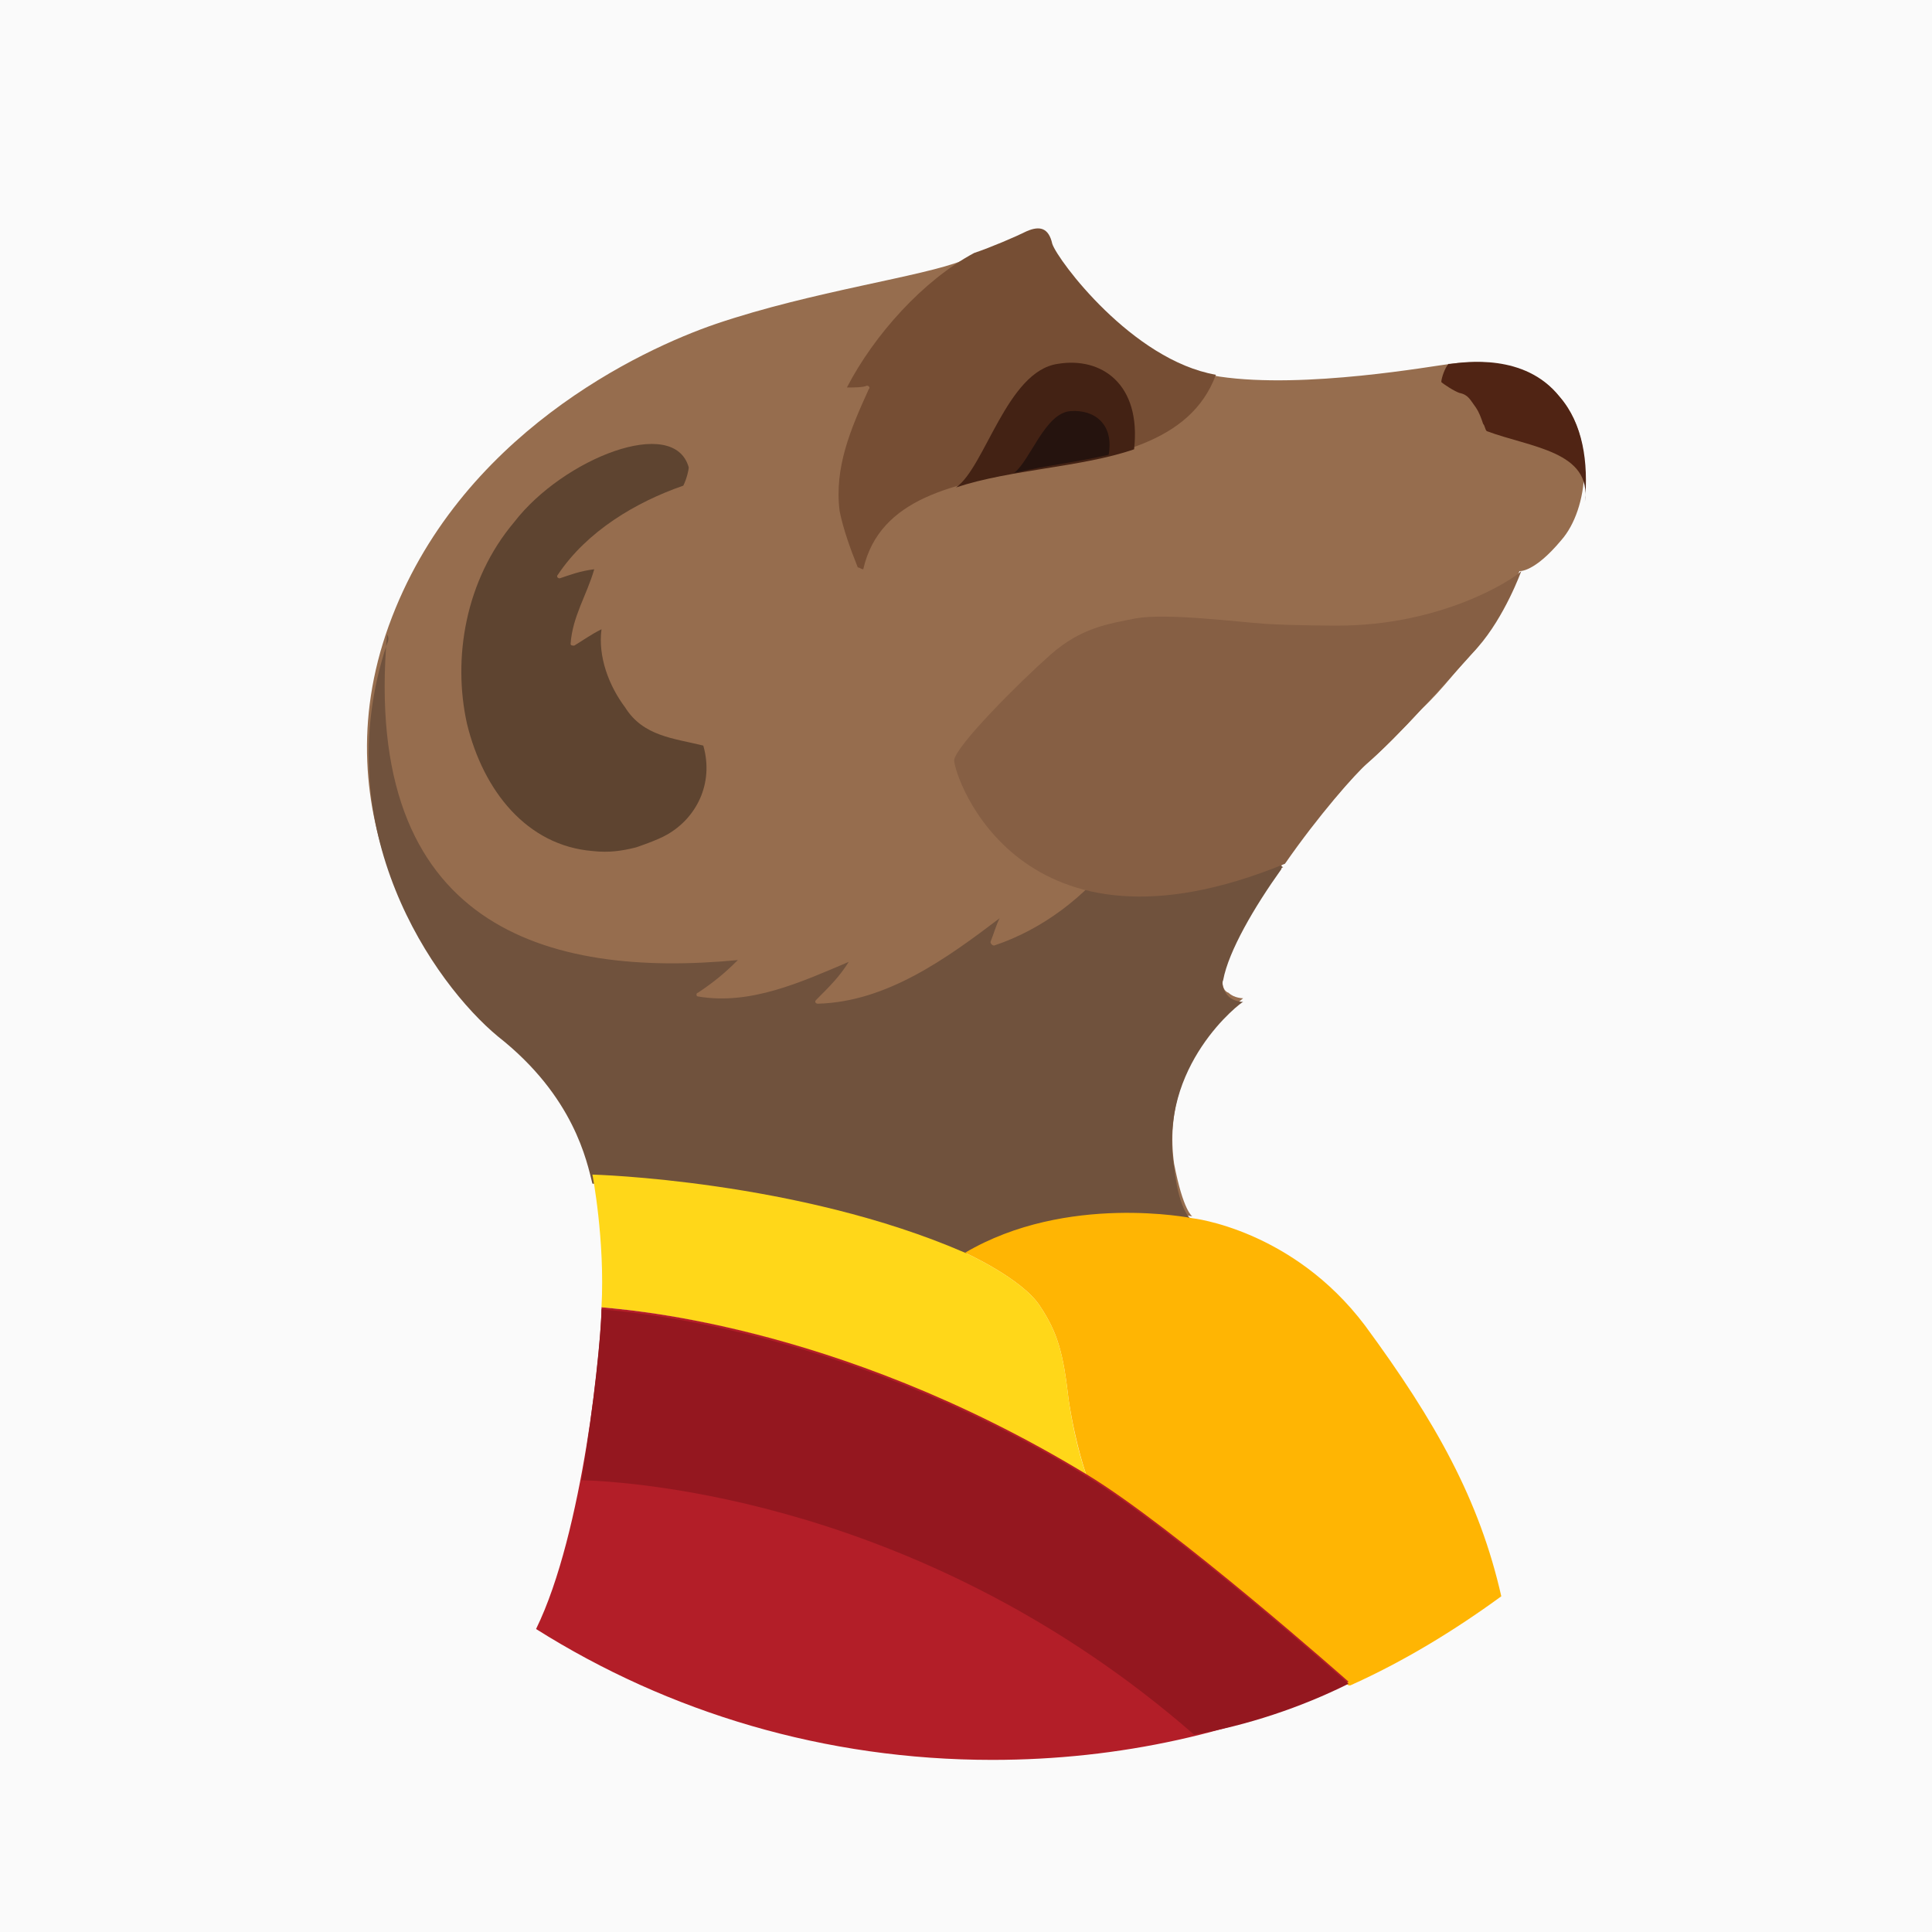 <?xml version="1.0" encoding="iso-8859-1"?>
<!-- Generator: Adobe Illustrator 27.9.0, SVG Export Plug-In . SVG Version: 6.00 Build 0)  -->
<svg:svg version="1.2" xmlns:inkscape="http://www.inkscape.org/namespaces/inkscape" xmlns:svg="http://www.w3.org/2000/svg" xmlns:sodipodi="http://sodipodi.sourceforge.net/DTD/sodipodi-0.dtd" xmlns:xlink="http://www.w3.org/1999/xlink" viewBox="0 0 500 500" baseProfile="tiny-ps">
  <svg:title>Compare The Market Limited</svg:title>
<svg:rect x="-6.526" y="-6.526" width="513.051" height="513.051" fill="#FAFAFA" />
<svg:path d="M404.055,139.799c-7.056,8.468-10.82,7.997-10.82,7.997s-4.234,11.29-11.29,20.228  c-4.234,4.234-8.468,10.349-14.113,15.524c-5.175,5.645-10.82,11.29-14.113,14.113c-3.763,3.293-13.172,14.113-22.11,26.344  c-7.527,10.349-14.113,21.64-15.054,28.696c-0.47,1.882,0,3.763,1.411,4.234c1.411,1.411,3.763,1.411,3.763,1.411  c-0.47,0.47-21.64,15.995-17.876,42.809c2.352,12.231,4.704,13.642,4.704,13.642s-32.46-6.586-58.804,8.938  c-21.64-8.938-45.161-14.113-64.449-16.935c-18.817-3.293-31.989-1.882-31.989-1.882c-1.411-5.645-4.704-22.581-24.462-38.105  c-17.406-14.583-46.102-55.511-28.226-104.906s65.39-71.505,84.677-78.091c24.933-8.468,53.629-12.231,63.978-16.465  c0,0,0.941-0.47,2.823-0.941l0,0l0,0c4.234-1.882,11.29-4.704,13.642-5.645c3.293-2.352,5.175-1.411,6.586,2.823  c1.411,4.234,20.699,30.108,43.28,33.871l0,0c22.11,3.293,55.511-2.823,59.745-3.293c4.234-0.47,19.288-2.352,28.226,8.468  C412.994,113.455,411.112,131.802,404.055,139.799L404.055,139.799z" fill="#966D4E" />
<svg:path d="M249.754,324.678c26.344-15.054,58.804-8.938,58.804-8.938s-3.293-1.411-4.704-13.642  c-4.234-26.344,17.406-42.809,17.876-42.809c0,0-2.352,0-3.763-1.411s-1.882-3.293-1.411-4.234  c1.411-7.527,7.997-18.817,15.054-28.696l0,0c0-0.47,0.47-0.47,0.47-0.47l0,0l-8.938-7.527c-4.234-4.234-9.879-5.645-15.054-5.645  c-4.234,0-7.997,1.411-12.231,3.763c-2.823,1.882-4.704,4.234-7.056,6.586c-7.997,10.349-18.817,18.817-31.519,23.051  c-0.47,0-0.941-0.47-0.941-0.941c0.941-2.352,1.411-4.234,2.352-6.116c-13.642,10.349-29.167,21.64-47.043,22.11  c-0.47,0-0.941-0.47-0.47-0.941c3.763-3.763,6.116-6.116,8.468-9.879c-12.231,5.175-25.403,11.29-39.046,8.938  c-0.47,0-0.47-0.941,0-0.941c4.234-2.823,7.056-5.175,10.349-8.468c-49.395,4.704-97.379-8.468-90.793-84.207l0,0  c0.47,0.47,0.47,1.411,0,2.352c-15.995,47.984,12.231,87.97,28.696,101.613c19.758,15.524,23.051,32.46,24.462,38.105  c0,0,13.172,0.47,31.989,3.293C204.123,311.036,228.115,315.74,249.754,324.678L249.754,324.678z" fill="#70523D" />
<svg:path d="M346.193,161.909c0,0-11.761,0-18.817-0.47c-7.056-0.47-25.403-2.823-33.401-1.411  c-7.056,1.411-14.113,2.352-22.11,9.409c-7.997,7.056-24.462,23.522-24.933,27.285c0,4.234,16.935,55.04,85.618,26.814l0,0l0,0  c8.468-12.231,18.347-23.521,21.64-26.344c3.763-3.293,8.468-7.997,14.113-14.113c4.704-5.175,10.349-11.29,14.113-15.524  c7.056-7.997,11.29-19.758,11.29-19.758C391.354,150.148,373.007,161.909,346.193,161.909L346.193,161.909z" fill="#865F44" />
<svg:path d="M161.784,183.079c-4.234-5.645-7.056-13.172-6.116-20.229c-2.823,1.411-4.704,2.823-7.056,4.234  c-0.47,0-0.941,0-0.941-0.47c0.47-7.056,4.234-12.702,6.116-19.288c-3.763,0.47-6.116,1.411-8.938,2.352  c-0.47,0-0.941-0.47-0.47-0.941c7.527-11.29,20.228-18.817,32.46-23.051c0.941-1.882,1.411-4.234,1.411-4.704l0,0  c-3.763-13.642-32.46-2.352-45.161,14.113c-12.702,15.054-15.995,35.282-12.231,52.218c4.234,17.406,15.524,31.519,32.46,32.93  c4.234,0.47,7.527,0,11.29-0.941c0,0,5.645-1.882,7.997-3.293c7.527-4.234,12.231-13.172,9.409-23.051  C174.486,191.076,166.488,190.605,161.784,183.079L161.784,183.079z" fill="#5E4430" />
<svg:path d="M219.176,100.283c1.882,0,4.234,0,5.175-0.47c0.47,0,0.941,0.47,0.47,0.941  c-4.704,10.349-8.938,20.228-7.527,31.519c0.941,4.704,2.823,9.879,4.704,14.583c0.47,0,0.941,0.47,1.411,0.47  c8.468-37.164,78.091-14.583,91.263-50.336l0,0l0,0l0,0l0,0c-21.64-3.763-40.927-29.637-42.339-33.871  c-0.941-4.234-3.293-4.704-6.586-3.293c-2.823,1.411-9.409,4.234-13.642,5.645l0,0l0,0  C238.934,72.528,226.233,86.64,219.176,100.283z" fill="#764E34" />
<svg:path d="M273.746,94.167c-13.172,1.882-18.817,26.815-26.344,31.989l0,0  c14.113-4.704,32.46-5.175,46.102-9.879C295.386,99.342,285.037,92.286,273.746,94.167z" fill="#432214" />
<svg:path d="M277.039,106.398c-6.586,0.47-10.349,12.702-14.583,15.995c7.997-1.882,16.465-2.823,24.462-4.704  l0,0C288.33,109.691,283.155,105.928,277.039,106.398L277.039,106.398z" fill="#25130E" />
<svg:path d="M403.585,102.635c-8.938-11.29-24.462-8.938-28.226-8.468h-0.47l0,0  c-0.941,0.941-1.882,3.763-1.882,4.704c0.47,0.47,3.293,2.352,4.704,2.823c2.352,0.47,2.823,1.882,4.234,3.763  c0.941,1.411,1.411,2.823,1.882,4.234c0.47,0.47,0.47,1.411,0.941,1.882c11.29,4.234,27.285,5.175,25.403,18.347  C411.112,119.571,409.701,109.691,403.585,102.635z" fill="#502414" />
<svg:path d="M353.249,343.025c-18.817-24.933-44.691-27.755-44.691-27.755s-32.46-6.586-58.804,8.938  c0,0,14.583,6.586,19.288,13.642c4.704,7.056,6.116,12.231,7.527,24.462c1.882,12.231,4.704,19.758,4.704,19.758  c22.581,13.642,67.742,54.57,67.742,54.099h0.47c13.642-6.116,26.815-14.113,39.046-23.051  C382.886,388.186,371.596,367.958,353.249,343.025L353.249,343.025z" fill="#FFB503" />
<svg:path d="M281.273,382.071c-65.86-40.457-122.782-43.28-125.605-43.75l0,0  c0.941-17.406-2.352-34.341-2.352-34.341s53.159,1.411,96.438,20.228l0,0c0,0,14.583,6.586,19.288,13.642  c4.704,7.056,6.116,12.231,7.527,24.462C278.451,375.014,281.273,382.071,281.273,382.071z" fill="#FFD719" />
<svg:path d="M256.811,455.458c32.93,0,64.449-7.056,92.204-20.229c0,0-45.161-39.987-67.742-53.629  c-65.86-39.987-122.312-42.809-125.605-43.28l0,0l0,0l0,0c0,9.409-4.704,58.333-16.935,83.266l0,0  C173.074,443.226,213.531,455.458,256.811,455.458L256.811,455.458z" fill="#B31E28" />
<svg:path d="M349.015,435.747c0,0-45.161-39.987-67.742-53.629c-65.86-39.987-122.782-42.809-125.605-43.28l0,0  c0,5.175-1.882,24.462-5.175,44.22c13.642,0.47,88.911,5.175,158.535,65.86C322.671,446.567,336.784,441.862,349.015,435.747  L349.015,435.747z" fill="#94171F" />
</svg:svg>